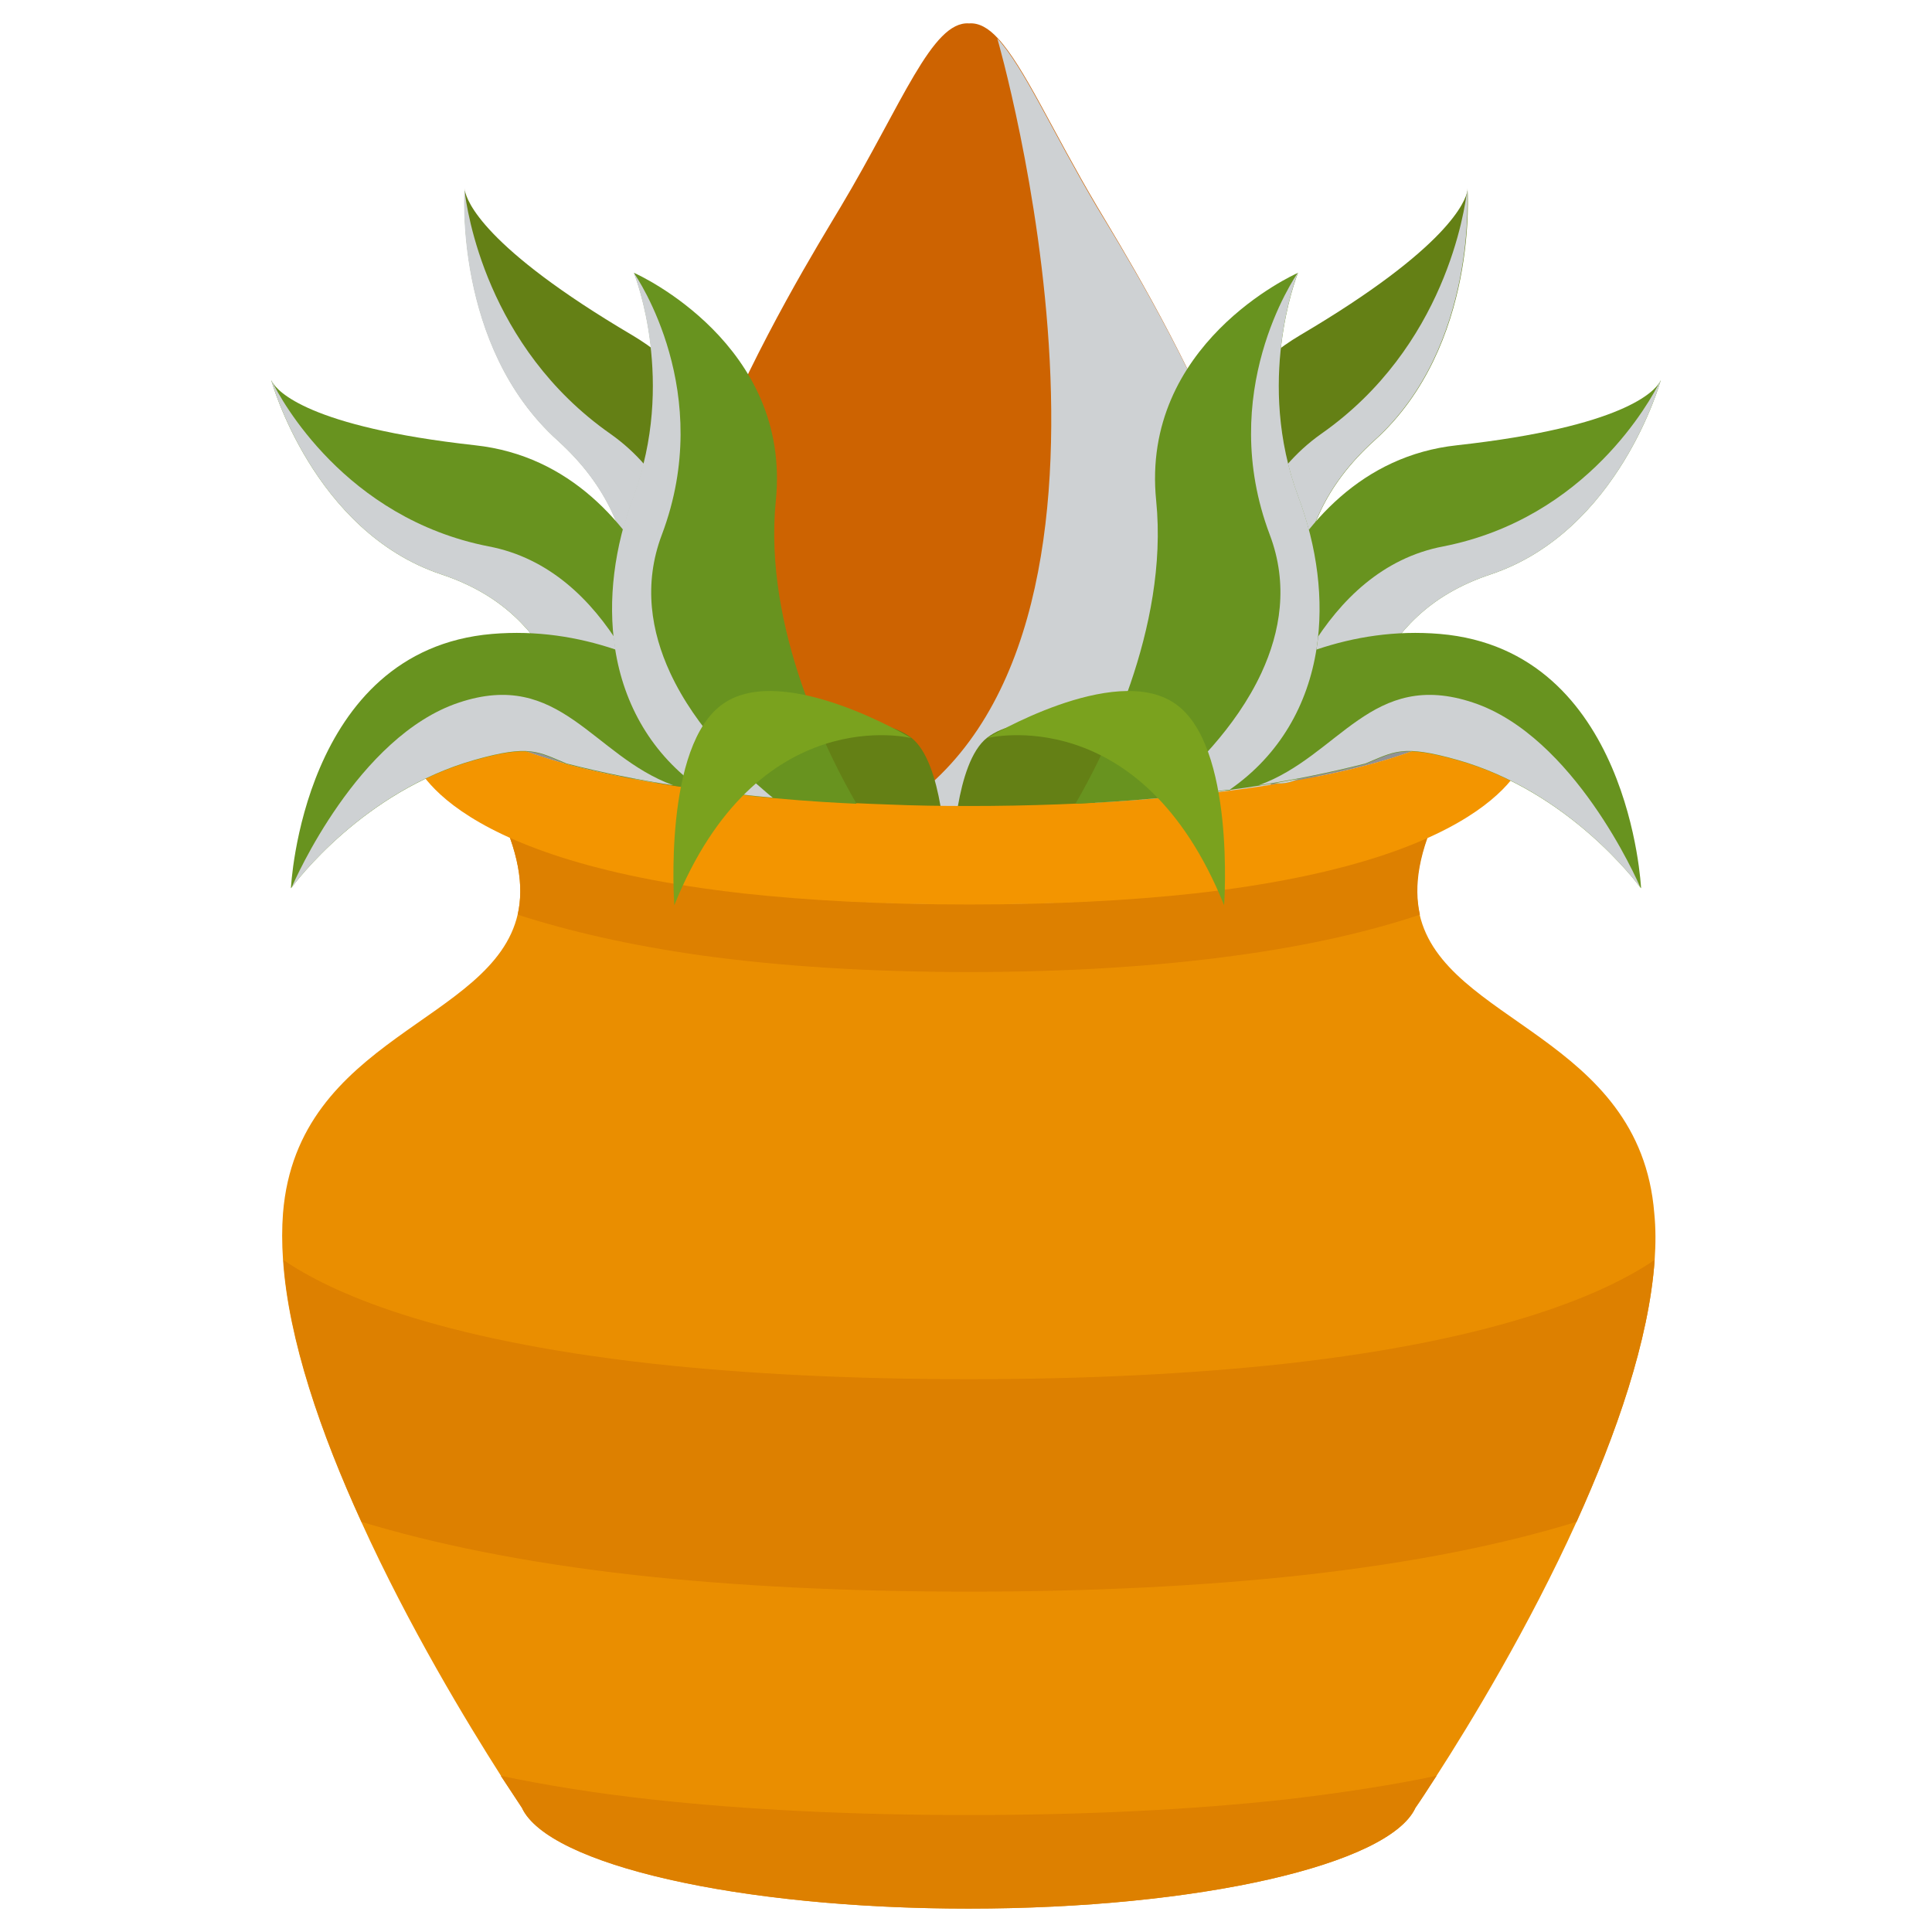 <?xml version="1.0" encoding="utf-8"?>
<!-- Generator: Adobe Illustrator 28.2.0, SVG Export Plug-In . SVG Version: 6.00 Build 0)  -->
<svg version="1.1" id="Layer_1" xmlns="http://www.w3.org/2000/svg" xmlns:xlink="http://www.w3.org/1999/xlink" x="0px" y="0px"
	 viewBox="0 0 512 512" style="enable-background:new 0 0 512 512;" xml:space="preserve">
<style type="text/css">
	.st0{fill-rule:evenodd;clip-rule:evenodd;fill:#648015;}
	.st1{fill-rule:evenodd;clip-rule:evenodd;fill:#CED1D3;}
	.st2{fill-rule:evenodd;clip-rule:evenodd;fill:#EA8E00;}
	.st3{fill-rule:evenodd;clip-rule:evenodd;fill:#DD8000;}
	.st4{fill-rule:evenodd;clip-rule:evenodd;fill:#919295;}
	.st5{fill-rule:evenodd;clip-rule:evenodd;fill:#CD6301;}
	.st6{fill-rule:evenodd;clip-rule:evenodd;fill:#68931F;}
	.st7{fill-rule:evenodd;clip-rule:evenodd;fill:#F39500;}
	.st8{fill-rule:evenodd;clip-rule:evenodd;fill:#7AA21E;}
</style>
<g>
	<path class="st0" d="M199.9,182.3c0,0-6,8.7-13.1,10.2c-4,0.8-8.3-0.7-12.2-7.1c-10.9-18.2,0.8-43.7-26.8-68.7
		c-27.7-25-24.6-66.8-24.6-66.8s0,0.1,0,0.2c0,0.1,0,0.2,0,0.3c0,0,0,0.1,0,0.1c0.5,2.7,4.8,15,44.3,38.3
		C212.5,115.5,199.9,182.3,199.9,182.3z"/>
	<path class="st1" d="M186.8,192.5c-4,0.8-8.3-0.7-12.3-7.1c-10.9-18.2,0.8-43.7-26.8-68.7c-27.7-25-24.6-66.8-24.6-66.8
		s0,0.1,0,0.1c0,0.1,0,0.2,0,0.3c0,0,0,0.1,0,0.1c0.6,5.1,5.7,41.5,38.7,64.6C189.6,134.6,188.6,175.7,186.8,192.5z"/>
	<path class="st2" d="M438.5,333.9c-1.5,21.3-10.2,46.2-20.7,69.4c-12.7,28-28.2,53.5-37.1,67.3c-2.4,3.7-4.3,6.6-5.6,8.5
		c-6.9,15-57.3,26.7-118.4,26.7c-52.9,0-97.7-8.8-113.3-20.9c-2.4-1.9-4.2-3.9-5.1-5.9c-1.2-1.8-3.1-4.7-5.6-8.5
		c-8.8-13.8-24.3-39.3-37-67.3c-10.6-23.2-19.3-48.1-20.7-69.4c-0.3-4.3-0.3-8.4,0-12.3c3.8-46.9,55.6-50.5,62.2-79.2
		c1.7-7.5,0.3-16.7-5.7-28.8l66.2-15.5l59-13.8l23.3,5.4l35.7,8.4l66.2,15.5c-6.1,12.1-7.4,21.3-5.7,28.8
		c6.5,28.7,58.4,32.3,62.2,79.2C438.8,325.5,438.8,329.6,438.5,333.9z"/>
	<path class="st3" d="M438.5,333.9c-1.5,21.3-10.2,46.2-20.7,69.4c-19.1,5.9-42.8,10.8-72.3,14.1c-26.3,2.9-56.1,4.4-88.7,4.4
		c-32.5,0-62.4-1.5-88.6-4.4c-29.5-3.3-53.3-8.3-72.4-14.1c-10.6-23.2-19.3-48.1-20.7-69.4c12.2,8.4,39.6,21,97.9,27.5
		c24.7,2.7,52.8,4.1,83.8,4.1c30.9,0,59.1-1.4,83.8-4.1C399,354.9,426.3,342.2,438.5,333.9z"/>
	<path class="st3" d="M380.7,470.6c-2.4,3.7-4.3,6.7-5.6,8.5c-6.9,15-57.3,26.7-118.4,26.7c-61.1,0-111.5-11.7-118.4-26.7
		c-1.2-1.8-3.1-4.7-5.6-8.5c11.4,2.4,24.7,4.6,40.2,6.3c24.7,2.7,52.8,4.1,83.8,4.1c30.9,0,59.1-1.4,83.8-4.1
		C356,475.1,369.3,473,380.7,470.6z"/>
	<path class="st3" d="M376.3,242.4c-13.5,4.5-29.5,8.2-48.6,10.8c-21,2.9-44.9,4.4-70.9,4.4c-26,0-49.9-1.5-70.9-4.4
		c-19.1-2.7-35.1-6.4-48.7-10.8c1.7-7.5,0.4-16.6-5.7-28.8l66.2-15.5c17.7,2.1,37.6,3.1,59,3.1c21.5,0,41.3-1,59-3.1l66.2,15.5
		C375.9,225.7,374.6,234.9,376.3,242.4z"/>
	<path class="st4" d="M256.8,213.6c75.1,0,136-13.1,136-29.3c0-0.7-0.2-1.4-0.4-2.1c-5-15.2-63.8-27.2-135.7-27.2
		c-71.9,0-130.7,12-135.7,27.2c-0.2,0.7-0.4,1.4-0.4,2.1C120.7,200.5,181.6,213.6,256.8,213.6z"/>
	<path class="st5" d="M336.3,209.3c-4.1,11.2-11.7,20.7-24,27.6c-15.4,1.7-33.7,2.7-55.5,2.7s-40-1-55.5-2.7
		c-11.6-6.5-19-15.3-23.3-25.7c-0.3-0.6-0.5-1.2-0.7-1.8c-18.8-50.9,34.3-135.8,45.5-154.6C239.1,27.5,247,5.5,256.8,6.2
		c2.6-0.2,5.1,1.2,7.6,3.9c7,7.5,14.5,24.6,26.4,44.7C301.9,73.5,355.1,158.4,336.3,209.3z"/>
	<path class="st1" d="M336.3,209.3c-4.1,11.2-11.7,20.7-24,27.6c-15.4,1.7-33.7,2.7-55.5,2.7s-40-1-55.5-2.7
		c-11.6-6.5-19-15.3-23.3-25.7c15,13.3,33.8,18.3,57,5c0.6-0.4,1.2-0.7,1.8-1.1c73.7-45.5,27.5-204.9,27.5-204.9l0,0
		c7,7.5,14.5,24.6,26.4,44.7C301.9,73.5,355.1,158.4,336.3,209.3z"/>
	<path class="st6" d="M187.1,190.8c0,0-2.6,10.6-8.8,15c-3.4,2.4-7.9,2.9-13.7-1.4c-16.2-12.2-13.7-40.9-47.7-52.2
		c-34-11.4-45-51.4-45-51.4s0,0.1,0.1,0.1c0,0.1,0.1,0.1,0.1,0.3c0,0,0,0.1,0.1,0.1c1.3,2.3,9.4,11.8,53.7,16.7
		C176.5,123.5,187.1,190.8,187.1,190.8z"/>
	<path class="st1" d="M178.3,205.8c-3.4,2.4-7.9,2.9-13.7-1.4c-16.2-12.2-13.7-40.9-47.7-52.2c-34-11.4-45-51.4-45-51.4
		s0,0.1,0.1,0.1c0,0.1,0.1,0.2,0.1,0.3c0,0,0,0.1,0.1,0.1c2.2,4.4,19.1,36,57.3,43.5C161.7,150.9,174.3,189.5,178.3,205.8z"/>
	<path class="st0" d="M288.4,191.8c0,0-18.3-2.9-26.8,3.7c-8.5,6.6-9.1,31.2-9.1,31.2h37.5c0,0-3.4-24.4,10.4-31.2L288.4,191.8z"/>
	<path class="st0" d="M214.7,191.8c0,0,18.3-2.9,26.8,3.7c8.5,6.6,9.1,31.2,9.1,31.2h-37.5c0,0,3.4-24.4-10.4-31.2L214.7,191.8z"/>
	<path class="st7" d="M404.2,200.1c0,0-5.4,27.5-87.9,36.7c-16.6,1.8-36.2,2.9-59.5,2.9c-23.3,0-43-1.1-59.5-2.9
		c-82.5-9.2-88-36.7-88-36.7l11.4-17.9h0.4c-0.2,0.7-0.4,1.4-0.4,2.1c0,9.2,19.8,17.4,50.8,22.8c18.1,3.1,39.9,5.3,63.9,6.1
		c7,0.3,14.1,0.4,21.4,0.4c32.3,0,62-2.4,85.3-6.5c30.9-5.4,50.7-13.6,50.7-22.8c0-0.7-0.2-1.4-0.4-2.1h0.4L404.2,200.1z"/>
	<path class="st6" d="M215.5,210.3c-4.4,0-8.5-0.1-12.3-0.1c-6.2-0.1-11.7-0.4-16.6-0.8c-0.2,0-0.4,0-0.6,0c0,0,0,0-0.1-0.1
		c-2.5-0.3-5-0.7-7.6-1.1c-9-1.4-18.6-3.3-28-5.7c0,0,0,0-0.1,0c-7.8-3.2-9.8-5.2-24.6-1c-29.3,8.3-47.3,32.3-48.4,33.8
		c-0.1,0.1-0.1,0.1-0.1,0.1s2.9-63.1,53.3-67.4c11.8-1,22.8,0.8,32.6,4.1c5.2,1.7,10.1,3.9,14.7,6.4
		C201.2,191,215.5,210.3,215.5,210.3z"/>
	<path class="st1" d="M178.4,208.1c-9-1.4-18.6-3.3-28-5.7c0,0,0,0-0.1,0c-7.8-3.2-9.8-5.2-24.6-1c-29.3,8.3-47.3,32.3-48.4,33.8
		c0.8-2,17.6-40.1,44.3-49C148.5,177.2,157,200.3,178.4,208.1z"/>
	<path class="st6" d="M227,213c-4.5-0.2-12.3-0.6-22.1-1.5c-5.5-0.5-11.7-1.2-18.2-2.1c-0.2,0-0.4,0-0.6,0c0,0-0.1,0-0.1-0.1
		c-13.2-9.2-20.6-22.5-22.9-37.3c-2-12.9-0.2-26.9,4.9-40.5c11.2-30,0.6-57.8,0-59.2v0c1.2,0.5,41.8,19,37.6,60.4
		C202.2,166.7,220,201,227,213z"/>
	<path class="st1" d="M204.8,211.4c-5.5-0.5-11.7-1.2-18.2-2.1c-0.2,0-0.4,0-0.6,0c0,0,0,0-0.1-0.1c-13.2-9.2-20.6-22.5-22.9-37.3
		c-2-12.9-0.2-26.9,4.9-40.5c11.2-30,0.6-57.8,0-59.2c1,1.4,21.7,31.9,7.5,69.5c-5,13.2-2.8,25.8,2.2,36.6
		c6.9,14.9,19.2,26.4,25.5,31.7C203.8,210.6,204.4,211.1,204.8,211.4z"/>
	<path class="st0" d="M312.1,182.3c0,0,6,8.7,13.1,10.2c4,0.8,8.3-0.7,12.3-7.1c10.9-18.2-0.9-43.7,26.8-68.7
		c27.7-25,24.6-66.8,24.6-66.8s0,0.1,0,0.2c0,0.1,0,0.2,0,0.3c0,0,0,0.1,0,0.1c-0.5,2.7-4.8,15-44.3,38.3
		C299.5,115.5,312.1,182.3,312.1,182.3z"/>
	<path class="st1" d="M325.2,192.5c4,0.8,8.3-0.7,12.2-7.1c10.9-18.2-0.8-43.7,26.8-68.7c27.7-25,24.6-66.8,24.6-66.8s0,0.1,0,0.1
		c0,0.1,0,0.2,0,0.3c0,0,0,0.1,0,0.1c-0.6,5.1-5.7,41.5-38.7,64.6C322.4,134.6,323.4,175.7,325.2,192.5z"/>
	<path class="st6" d="M324.9,190.8c0,0,2.6,10.6,8.8,15c3.4,2.4,7.9,2.9,13.7-1.4c16.2-12.2,13.7-40.9,47.7-52.2
		c34-11.4,45-51.4,45-51.4s0,0.1-0.1,0.1c0,0.1-0.1,0.1-0.1,0.3c0,0,0,0.1-0.1,0.1c-1.3,2.3-9.4,11.8-53.7,16.7
		C335.5,123.5,324.9,190.8,324.9,190.8z"/>
	<path class="st1" d="M333.7,205.8c3.4,2.4,7.9,2.9,13.7-1.4c16.2-12.2,13.7-40.9,47.7-52.2c34-11.4,45-51.4,45-51.4s0,0.1-0.1,0.1
		c0,0.1-0.1,0.2-0.1,0.3c0,0,0,0.1-0.1,0.1c-2.2,4.4-19.1,36-57.3,43.5C350.3,150.9,337.7,189.5,333.7,205.8z"/>
	<path class="st6" d="M296.5,210.3c4.4,0,8.5-0.1,12.3-0.1c6.2-0.1,11.7-0.4,16.6-0.8c0.2,0,0.4,0,0.6,0c0,0,0.1,0,0.1-0.1
		c2.5-0.3,5-0.7,7.6-1.1c9-1.4,18.6-3.3,28-5.7c0,0,0,0,0.1,0c7.8-3.2,9.8-5.2,24.6-1c29.3,8.3,47.3,32.3,48.4,33.8
		c0.1,0.1,0.1,0.1,0.1,0.1s-2.9-63.1-53.3-67.4c-11.8-1-22.8,0.8-32.6,4.1c-5.2,1.7-10.1,3.9-14.7,6.4
		C310.8,191,296.5,210.3,296.5,210.3z"/>
	<path class="st1" d="M333.6,208.1c9-1.4,18.6-3.3,28-5.7c0,0,0,0,0.1,0c7.8-3.2,9.8-5.2,24.6-1c29.3,8.3,47.3,32.3,48.4,33.8
		c-0.8-2-17.6-40.1-44.3-49C363.5,177.2,355,200.3,333.6,208.1z"/>
	<path class="st6" d="M285,213c4.5-0.2,12.3-0.6,22.1-1.5c5.6-0.5,11.7-1.2,18.2-2.1c0.2,0,0.4,0,0.6,0c0,0,0.1,0,0.1-0.1
		c13.2-9.2,20.6-22.5,22.9-37.3c2-12.9,0.2-26.9-4.9-40.5c-11.2-30-0.6-57.8,0-59.2v0c-1.2,0.5-41.8,19-37.6,60.4
		C309.8,166.7,292,201,285,213z"/>
	<path class="st1" d="M307.1,211.4c5.5-0.5,11.7-1.2,18.2-2.1c0.2,0,0.4,0,0.6,0c0,0,0.1,0,0.1-0.1c13.2-9.2,20.6-22.5,22.9-37.3
		c2-12.9,0.2-26.9-4.9-40.5c-11.2-30-0.6-57.8,0-59.2c-1,1.4-21.7,31.9-7.5,69.5c5,13.2,2.8,25.8-2.2,36.6
		c-6.9,14.9-19.2,26.4-25.5,31.7C308.2,210.6,307.6,211.1,307.1,211.4z"/>
	<path class="st7" d="M186.6,209.4c-0.2,0-0.4,0-0.6,0c0,0,0,0-0.1-0.1C186.2,209.3,186.4,209.3,186.6,209.4z"/>
	<path class="st8" d="M261.6,195.6c0,0,40.8-10.3,62.8,44.3c0,0,3.1-42.6-13.1-53.5C295.2,175.4,261.6,195.6,261.6,195.6z"/>
	<path class="st8" d="M241.5,195.6c0,0-40.8-10.3-62.8,44.3c0,0-3.1-42.6,13.1-53.5C207.9,175.4,241.5,195.6,241.5,195.6z"/>
</g>
</svg>
